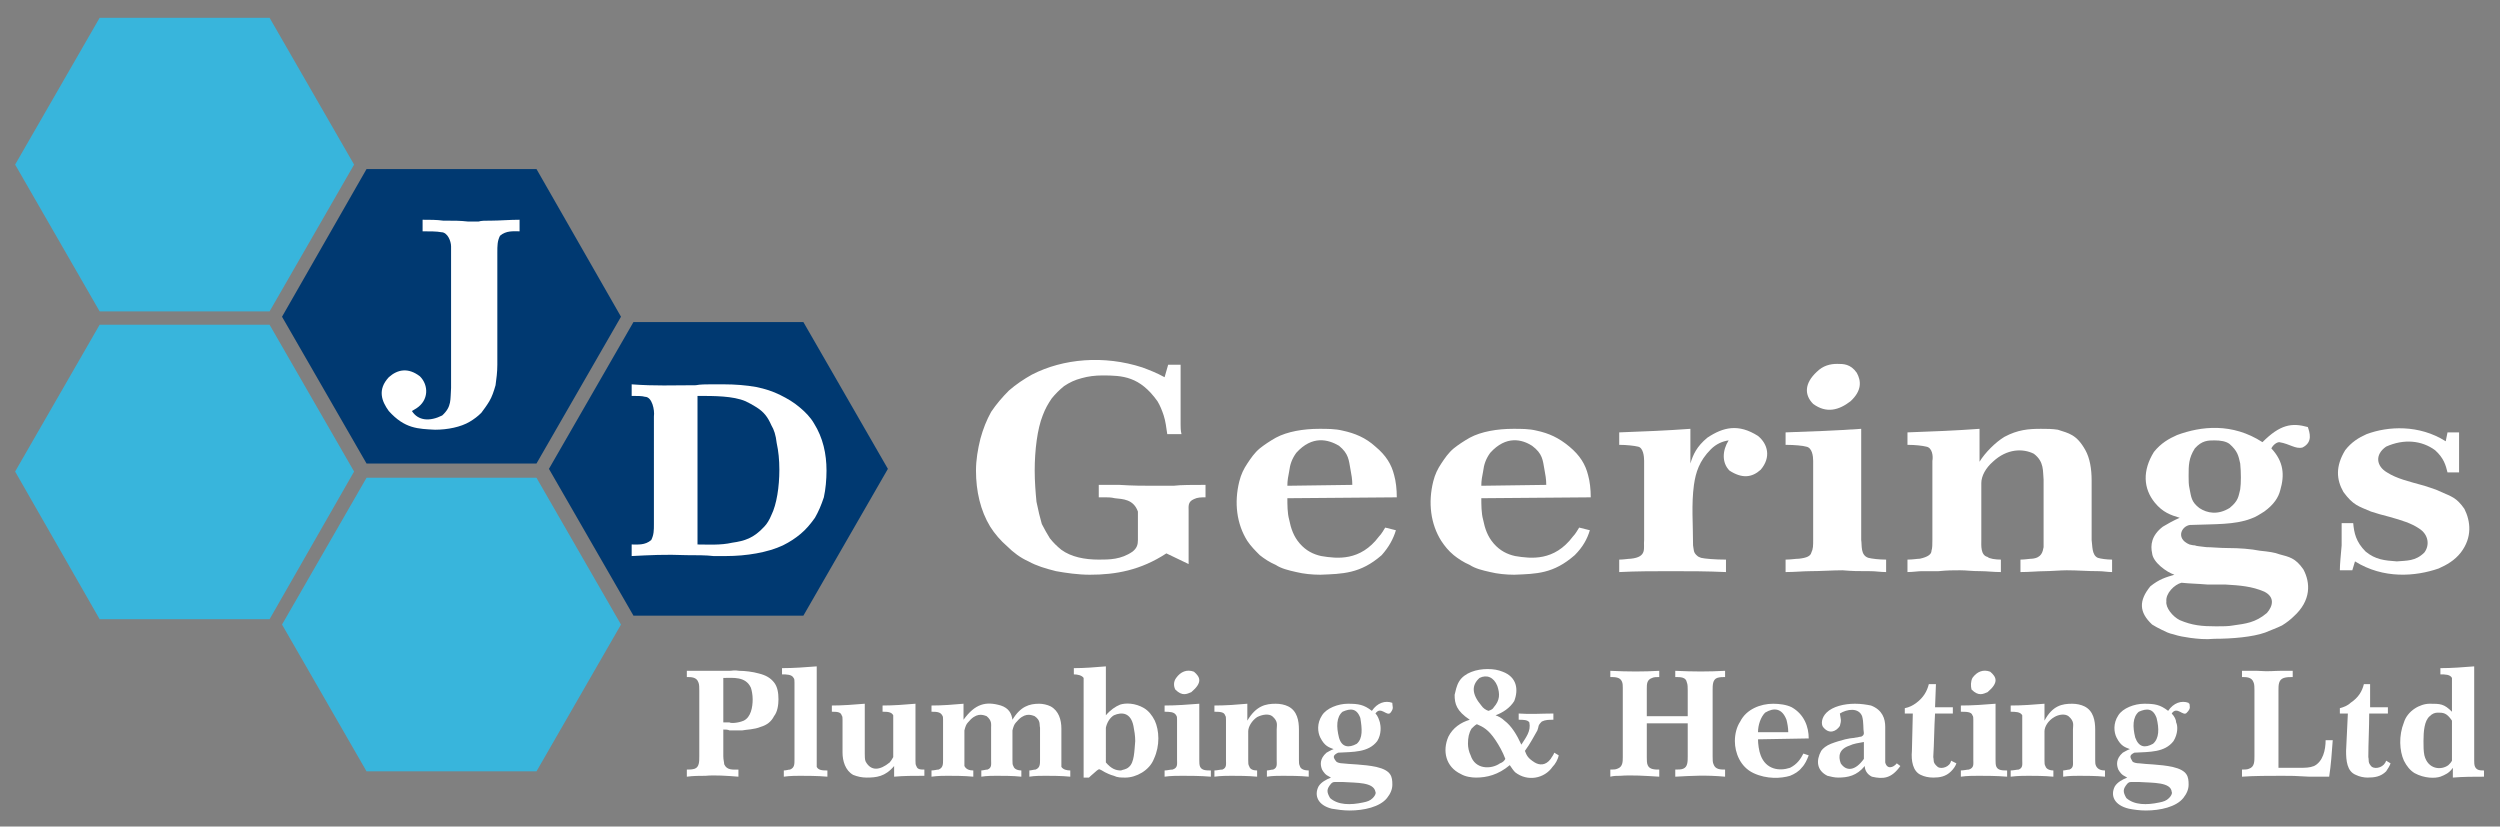 <?xml version="1.0" encoding="UTF-8"?> <svg xmlns="http://www.w3.org/2000/svg" xmlns:xlink="http://www.w3.org/1999/xlink" version="1.1" id="Layer_1" x="0px" y="0px" viewBox="0 0 281 92.9" style="enable-background:new 0 0 281 92.9;" xml:space="preserve"><rect x="0" y="0" width="281" height="92.9" fill="#808080" stroke="none"/> <style type="text/css"> .st0{fill-rule:evenodd;clip-rule:evenodd;fill:#FFFFFF;} .st1{fill-rule:evenodd;clip-rule:evenodd;fill:#38B5DC;} .st2{fill-rule:evenodd;clip-rule:evenodd;fill:#003971;} .st3{fill:none;} </style> <polyline class="st0" points="88.9,66.9 72.5,66.9 64.4,52.7 72.5,38.6 88.9,38.6 97.1,52.7 88.9,66.9 "></polyline> <polyline class="st1" points="30.3,35 11.2,35 1.7,18.5 11.2,2 30.3,2 39.8,18.5 30.3,35 "></polyline> <polyline class="st0" points="59,49.8 42.5,49.8 34.4,35.6 42.5,21.4 59,21.4 67.1,35.6 59,49.8 "></polyline> <polyline class="st1" points="30.3,69.6 11.2,69.6 1.7,53 11.2,36.5 30.3,36.5 39.8,53 30.3,69.6 "></polyline> <polyline class="st1" points="60.3,86.7 41.2,86.7 31.7,70.2 41.2,53.7 60.3,53.7 69.8,70.2 60.3,86.7 "></polyline> <path class="st2" d="M47.5,24.7c0.8,0,1.6,0,2.3,0.1c1.3,0,1.9,0,2.8,0.1c0.6,0,0.7,0,1.2,0c0.3-0.1,0.7-0.1,1.5-0.1 c0.8,0,2-0.1,3.1-0.1V26c-0.7,0-1.5-0.1-2.2,0.5c-0.3,0.6-0.3,1.1-0.3,1.9V41c0,0.8-0.1,1.6-0.2,2.3c-0.2,0.7-0.4,1.3-0.7,1.8 c-0.3,0.5-0.6,0.9-0.9,1.3c-0.4,0.4-0.8,0.7-1.3,1c-1,0.6-2.5,0.9-3.9,0.9c-1.9-0.1-3.4-0.1-5.2-2.1c-0.8-1.1-1.3-2.4,0-3.8 c1-0.9,2.2-1.1,3.5-0.1c1,1,1,2.7-0.4,3.6c-0.2,0.1-0.3,0.2-0.5,0.3c0.7,1.1,2,1.2,3.4,0.5c1.1-1,0.9-1.8,1-3.1c0-5.3,0-10.4,0-15.9 c0-0.6-0.4-1.6-1.1-1.6C49.1,26,48.3,26,47.5,26V24.7 M60.3,52.1l9.5-16.5L60.3,19H41.2l-9.5,16.6l9.5,16.5H60.3z"></path> <path class="st2" d="M71,43.2c2.7,0.2,4.5,0.1,7.2,0.1c0.5-0.1,1.2-0.1,1.6-0.1c0.8,0,1.2,0,1.6,0c1.2,0,2.5,0.1,3.6,0.3 c1,0.2,1.9,0.5,2.7,0.9c0.8,0.4,1.5,0.8,2.2,1.4c0.6,0.5,1.2,1.1,1.6,1.8c1,1.6,1.4,3.4,1.4,5.3c0,1-0.1,2.1-0.3,3 c-0.3,0.9-0.6,1.6-1,2.3c-0.5,0.7-1,1.3-1.6,1.8c-0.6,0.5-1.2,0.9-2,1.3c-1.7,0.8-4.1,1.2-6.4,1.2c-0.5,0-0.8,0-1.4,0 c-0.8-0.1-2-0.1-3-0.1c-2.5-0.1-4.2,0-6.2,0.1v-1.3c0.7,0,1.5,0.1,2.2-0.5c0.3-0.6,0.3-1.1,0.3-1.8V46.8c0.1-0.7-0.2-2.2-1-2.2 c-0.3-0.1-0.9-0.1-1.5-0.1V43.2 M90.3,69.2l9.5-16.5l-9.5-16.5H71.2l-9.5,16.5l9.5,16.5H90.3z"></path> <path class="st2" d="M78.4,44.5v16.7c1.2,0,2.6,0.1,3.9-0.2c1.4-0.2,2.4-0.5,3.6-1.8c0.3-0.3,0.6-0.8,0.8-1.3 c0.6-1.2,0.9-3.2,0.9-5.1c0-1.1-0.1-2.1-0.3-3c-0.1-0.9-0.3-1.5-0.6-2c-0.4-0.9-0.8-1.5-1.8-2.1c-0.3-0.2-0.7-0.4-1.1-0.6 C82.4,44.5,80.3,44.5,78.4,44.5"></path> <path class="st0" d="M130.9,42.4l0.4-1.4h1.4c0,2.2,0,4.2,0,6.7c0,0.3,0,0.7,0.1,1.1h-1.6c-0.1-0.7-0.2-1.5-0.4-2.1 c-0.2-0.6-0.4-1.1-0.7-1.6c-2-2.8-3.9-2.9-6.2-2.9c-0.8,0-1.6,0.1-2.3,0.3c-0.8,0.2-1.4,0.5-2,0.9c-0.5,0.4-1,0.9-1.4,1.4 c-0.4,0.6-0.7,1.1-1,1.9c-0.6,1.5-0.9,3.9-0.9,6.2c0,1.2,0.1,2.5,0.2,3.5c0.2,1,0.4,1.8,0.6,2.5c0.3,0.6,0.6,1.1,0.9,1.6 c0.4,0.5,0.8,0.9,1.3,1.3c1.1,0.8,2.6,1.1,4.2,1.1c1.2,0,2.5,0,3.8-0.9c0.5-0.4,0.6-0.8,0.6-1.3c0-1.1,0-2.1,0-3.2 c-0.5-1.4-1.7-1.4-2.6-1.5c-0.4-0.1-0.8-0.1-1-0.1c-0.5,0-0.6,0-0.8,0v-1.4c0.8,0,1.6,0,2.3,0c1.6,0.1,2.7,0.1,3.9,0.1 c0.8,0,1.4,0,2.2,0c0.8-0.1,2.2-0.1,3.6-0.1v1.4c-0.5,0-0.9,0-1.3,0.2c-0.7,0.3-0.6,0.8-0.6,1.3v6l-2.5-1.2 c-2.9,1.9-5.7,2.4-8.6,2.4c-1.3,0-2.7-0.2-3.8-0.4c-1.2-0.3-2.2-0.6-3.1-1.1c-0.9-0.4-1.7-1-2.4-1.7c-0.7-0.6-1.4-1.4-1.9-2.2 c-1.1-1.8-1.6-4-1.6-6.3c0-1.2,0.2-2.4,0.5-3.6c0.3-1.1,0.7-2.1,1.2-3c0.6-0.9,1.3-1.7,2-2.4c0.8-0.7,1.7-1.3,2.6-1.8 c3.5-1.8,8.1-2.2,12.4-0.8C129.2,41.6,130,41.9,130.9,42.4"></path> <path class="st0" d="M152,54.5c0-0.6-0.1-1.2-0.2-1.7c-0.2-1.1-0.2-1.8-1.3-2.7c-1.2-0.7-3-1.2-4.8,0.8c-0.5,0.7-0.7,1.3-0.8,2.1 c-0.1,0.5-0.2,1-0.2,1.6L152,54.5 M157,55.9L144.7,56c0,0.7,0,1.7,0.2,2.4c0.2,1,0.5,1.9,1.2,2.7c0.7,0.8,1.5,1.2,2.4,1.4 c1.8,0.3,4.4,0.6,6.5-2.2c0.3-0.3,0.5-0.7,0.7-1l1.2,0.3c-0.3,1-0.8,1.9-1.6,2.8c-2.4,2.1-4.4,2.1-6.9,2.2c-0.9,0-1.9-0.1-2.7-0.3 c-0.9-0.2-1.7-0.4-2.3-0.8c-0.7-0.3-1.3-0.7-1.8-1.1c-0.5-0.5-1-1-1.4-1.6c-1.2-1.9-1.5-4.3-0.9-6.7c0.2-0.8,0.5-1.4,0.9-2 c0.4-0.6,0.8-1.2,1.4-1.7c0.5-0.4,1.1-0.8,1.8-1.2c1.3-0.7,3.1-1,4.9-1c0.9,0,1.8,0,2.6,0.2c1.4,0.3,2.6,0.8,3.7,1.8 c1.2,1,1.8,2,2.1,3.2C156.9,54.1,157,55,157,55.9z"></path> <path class="st0" d="M173.8,54.5c0-0.6-0.1-1.2-0.2-1.7c-0.2-1.1-0.2-1.8-1.4-2.7c-1.1-0.7-2.9-1.2-4.7,0.8 c-0.5,0.7-0.7,1.3-0.8,2.1c-0.1,0.5-0.2,1-0.2,1.6L173.8,54.5 M178.8,55.9L166.5,56c0,0.7,0,1.7,0.2,2.4c0.2,1,0.5,1.9,1.2,2.7 c0.7,0.8,1.5,1.2,2.4,1.4c1.8,0.3,4.4,0.6,6.5-2.2c0.3-0.3,0.5-0.7,0.7-1l1.2,0.3c-0.3,1-0.8,1.9-1.7,2.8c-2.4,2.1-4.3,2.1-6.8,2.2 c-0.9,0-1.9-0.1-2.7-0.3c-0.9-0.2-1.7-0.4-2.3-0.8c-0.7-0.3-1.3-0.7-1.8-1.1c-0.6-0.5-1-1-1.4-1.6c-1.2-1.9-1.5-4.3-0.9-6.7 c0.2-0.8,0.5-1.4,0.9-2c0.4-0.6,0.8-1.2,1.4-1.7c0.5-0.4,1.1-0.8,1.8-1.2c1.3-0.7,3.1-1,4.9-1c0.9,0,1.8,0,2.6,0.2 c1.4,0.3,2.5,0.8,3.7,1.8c1.2,1,1.8,2,2.1,3.2C178.7,54.1,178.8,55,178.8,55.9z"></path> <path class="st0" d="M184.8,51.8c0-0.5-0.1-1.5-0.7-1.6c-0.4-0.1-1.3-0.2-2.1-0.2v-1.4c2.7-0.1,5.3-0.2,8-0.4v3.9 c0.3-1,0.7-1.9,1.9-2.9c1.8-1.2,3.5-1.6,5.7-0.2c1.1,0.9,1.5,2.4,0.3,3.8c-1,0.9-2.1,1-3.5,0.1c-0.9-0.9-0.8-2.3-0.1-3.4 c-0.7,0.1-1.4,0.4-2,1c-1.3,1.3-1.7,2.6-1.9,4c-0.3,2.2-0.1,4.4-0.1,6.8c0.1,0.5,0,0.8,0.5,1.2c0.1,0.1,0.2,0.1,0.4,0.2 c0.4,0.1,1.6,0.2,2.8,0.2v1.4c-2.2-0.1-4-0.1-6.3-0.1c-1.7,0-3.8,0-5.7,0.1v-1.4c0.5,0,1-0.1,1.3-0.1c1.9-0.2,1.4-1.2,1.5-2.1V51.8"></path> <path class="st0" d="M206.5,40.9c0.7,0,1.5,0,2.2,1c0.5,0.9,0.6,2-0.7,3.2c-1.3,1-2.7,1.4-4.2,0.3c-1-1-1-2.3,0.4-3.6 C204.9,41.1,205.7,40.9,206.5,40.9 M200.7,50v-1.4c2.9-0.1,5.7-0.2,8.5-0.4v12.5c0.1,0.6-0.1,1.7,0.8,2c0.4,0.1,1.2,0.2,2,0.2v1.4 c-0.6,0-1.2-0.1-1.7-0.1c-1.5,0-2,0-3.2-0.1c-1.1,0-2.5,0.1-3.7,0.1c-0.7,0-1.7,0.1-2.7,0.1v-1.4c0.6,0,1.1-0.1,1.5-0.1 c0.9-0.1,1.3-0.3,1.4-0.7c0.2-0.4,0.2-0.8,0.2-1.4v-8.9c0-0.5-0.1-1.5-0.8-1.6C202.7,50.1,201.7,50,200.7,50z"></path> <path class="st0" d="M217.2,51.8c0.1-0.5,0-1.5-0.7-1.6c-0.4-0.1-1.2-0.2-2.1-0.2v-1.4c2.8-0.1,5.4-0.2,8.1-0.4v3.7 c0.6-1,1.8-2.2,2.8-2.8c1.5-0.8,2.7-0.9,4.1-0.9c0.6,0,1.3,0,1.9,0.1c1.2,0.4,2.1,0.5,3.1,2.3c0.5,0.9,0.7,2.1,0.7,3.4v6.7 c0.1,0.6,0,1.7,0.7,2c0.3,0.1,1,0.2,1.6,0.2v1.4c-0.5,0-1-0.1-1.5-0.1c-1.4,0-2.3-0.1-3.6-0.1c-0.7,0-1.8,0.1-2.5,0.1 c-0.7,0-1.7,0.1-2.7,0.1v-1.4c0.5,0,1-0.1,1.3-0.1c1.1-0.1,1.2-0.8,1.3-1.3c0-2.5,0-5.1,0-7.6c-0.1-0.9,0.1-2-1.1-2.9 c-1.2-0.6-3-0.6-4.6,0.9c-0.8,0.7-1.3,1.6-1.3,2.4v6.4c0,0.6-0.1,1.7,0.7,1.9c0.2,0.2,0.9,0.3,1.5,0.3v1.4c-0.8,0-1.6-0.1-2.2-0.1 c-1.2,0-1.6-0.1-2.4-0.1c-0.8,0-1.4,0-2.4,0.1c-0.7,0-1.1,0-1.9,0c-0.4,0-1,0.1-1.6,0.1v-1.4c0.6,0,1.1-0.1,1.4-0.1 c0.9-0.2,1.3-0.5,1.3-0.9c0.1-0.3,0.1-0.7,0.1-1.2V51.8"></path> <path class="st0" d="M259.4,48c0.2,0.6,0.6,1.7-0.6,2.3c-0.8,0.2-1.4-0.4-2.6-0.6c-0.3,0-0.7,0.3-0.9,0.7c1.4,1.5,1.5,3,1,4.7 c-0.2,0.8-0.7,1.6-1.8,2.4c-0.5,0.3-0.9,0.6-1.5,0.8c-1.8,0.7-4.1,0.6-6.6,0.7c-1.1-0.1-2,1.5-0.3,2.2c0.1,0,0.3,0.1,0.6,0.1 c0.2,0.1,0.6,0.1,1.3,0.2c0.6,0,1.5,0.1,2.4,0.1c1.3,0,2.6,0.1,3.6,0.3c1,0.1,1.7,0.2,2.2,0.4c1.1,0.3,1.8,0.4,2.7,1.7 c0.8,1.5,0.9,3.5-1.1,5.3c-0.3,0.3-0.8,0.7-1.3,1c-0.6,0.3-1.2,0.5-1.9,0.8c-1.4,0.5-3.7,0.7-5.7,0.7c-1,0.1-1.9,0-2.7-0.1 c-0.7-0.1-1.3-0.2-1.9-0.4c-0.5-0.1-0.9-0.3-1.3-0.5c-0.4-0.2-0.8-0.4-1.1-0.6c-1.5-1.4-1.5-2.7-0.2-4.3c1-0.8,1.7-1,2.7-1.3 c-0.9-0.3-2.4-1.4-2.5-2.4c-0.2-0.9-0.1-2,1.2-3c0.5-0.3,1.2-0.7,1.9-1c-1-0.3-1.9-0.6-2.8-1.7c-1.3-1.6-1.4-3.6-0.1-5.7 c0.8-1,1.7-1.5,2.6-1.9c2.7-1,6.2-1.4,9.6,0.8C256.3,47.7,257.6,47.5,259.4,48 M248.9,49.5c-0.7,0-1.4,0-2.2,0.9 c-0.7,1.1-0.7,1.9-0.7,3.1c0,0.5,0,1,0.1,1.4c0.2,1,0.2,1.5,1.1,2.2c0.9,0.6,2.1,0.8,3.4,0c1-0.8,1-1.3,1.2-2.1 c0.1-0.7,0.1-1.9,0-2.9c-0.2-0.9-0.3-1.4-1.2-2.2C250.2,49.6,249.6,49.5,248.9,49.5z M245.2,65.5c-0.8,0.2-1.8,1.2-1.7,2.1 c-0.1,0.7,0.7,1.7,1.5,2.1c1.4,0.6,2.5,0.7,4.1,0.7c0.7,0,1.4,0,1.9-0.1c1.4-0.2,2.5-0.3,3.8-1.4c0.7-0.8,0.9-1.8-0.3-2.4 c-1.4-0.6-2.7-0.7-4.4-0.8c-0.7,0-1.4,0-2,0C246.9,65.6,246.1,65.6,245.2,65.5z"></path> <path class="st0" d="M274.9,49.6l0.2-1h1.3c0,1.5,0,3,0,4.5h-1.3c-0.2-0.8-0.4-1.6-1.4-2.5c-1.5-1.1-3.5-1.3-5.5-0.4 c-1.3,0.9-1.1,2.2,0.1,2.9c1.1,0.7,2.4,1,4.2,1.5c0.6,0.2,1.3,0.4,1.9,0.7c1.1,0.5,1.7,0.6,2.6,1.9c0.7,1.4,0.9,3.2-0.4,4.9 c-0.7,0.9-1.6,1.4-2.5,1.8c-2.6,0.9-6.2,1.2-9.4-0.8l-0.3,1H263c0-0.7,0.1-1.6,0.2-2.8c0-0.8,0-1.7,0-2.5h1.3 c0.1,1.1,0.3,2.1,1.4,3.2c1.1,0.9,2.1,1,3.5,1.1c1.1-0.1,2.1,0,3.1-1c0.6-0.8,0.5-2-0.6-2.7c-0.9-0.6-1.9-0.9-3.3-1.3 c-0.8-0.2-1.5-0.4-2.1-0.6c-1.4-0.6-2-0.7-3.1-2.2c-0.8-1.4-0.9-2.9,0.2-4.7c0.7-0.9,1.5-1.4,2.4-1.8 C268.4,47.9,271.9,47.7,274.9,49.6"></path> <path class="st0" d="M77.2,75.4c1.3,0,2.4,0,3.7,0c0.4,0,0.8,0,1.1,0c0.3,0,0.5-0.1,1.1,0c0.6,0,1.5,0.1,2.2,0.3 c0.8,0.2,1.3,0.5,1.7,1c0.4,0.5,0.5,1.2,0.5,1.9c0,0.6-0.1,1.4-0.5,1.9c-0.3,0.6-0.8,1-1.5,1.2c-0.7,0.3-1.6,0.3-2.1,0.4 c-1,0-0.9,0-1.4,0C81.8,82,81.6,82,81.3,82v3c0,0.4,0.1,0.7,0.1,0.9c0.3,0.7,1,0.6,1.6,0.6v0.8c-1.2-0.1-2.7-0.2-3.7-0.1 c-0.6,0-1.4,0-2.1,0.1v-0.8c0.3,0,0.6,0,0.9-0.1c0.5-0.2,0.5-0.8,0.5-1.4v-7.4c0-0.3,0-0.7-0.1-0.9c-0.2-0.6-0.8-0.6-1.3-0.6V75.4 M81.3,81.2c0.2,0,0.4,0,0.7,0c0.1,0.1,0.9,0.1,1.6-0.2c0.8-0.4,1-1.5,1-2.4c0-0.5-0.1-1-0.2-1.3c-0.6-1.3-2-1.1-3.1-1.1V81.2z"></path> <path class="st0" d="M89.3,76.7c0-0.2,0-0.4-0.1-0.5c-0.2-0.4-0.8-0.4-1.3-0.4v-0.7c1.3,0,2.6-0.1,3.9-0.2v10.5c0,0.3,0,0.6,0,0.8 c0.2,0.4,0.7,0.4,1.2,0.4v0.7c-1.1-0.1-2.4-0.1-3.1-0.1c-0.4,0-1.1,0-1.8,0.1v-0.7c0.3,0,0.5-0.1,0.7-0.1c0.5-0.2,0.5-0.6,0.5-1.1 V76.7"></path> <path class="st0" d="M94.7,80.9c0-0.2,0-0.4-0.1-0.5C94.5,80,94,80,93.5,80v-0.7c1.2,0,2.5-0.1,3.7-0.2v5.6c0,0.3,0,0.7,0.1,0.9 c0.6,1.1,1.6,1,2.7,0.1c0.1-0.1,0.3-0.4,0.4-0.6v-4.2c0-0.2,0-0.4,0-0.5c-0.2-0.4-0.7-0.4-1.2-0.4v-0.7c1.3,0,2.5-0.1,3.7-0.2v6.4 c0,0.2,0,0.5,0.1,0.6c0.1,0.4,0.5,0.4,0.9,0.4v0.7c-1.2,0-2.3,0-3.4,0.1v-1.2c-1,1.2-2,1.3-3.1,1.3c-0.5,0-1-0.1-1.5-0.3 c-0.9-0.5-1.2-1.6-1.2-2.5V80.9"></path> <path class="st0" d="M106,80.9c0-0.2,0-0.4-0.1-0.5c-0.2-0.4-0.7-0.4-1.2-0.4v-0.7c1.2,0,2.5-0.1,3.6-0.2v1.8 c1.3-1.8,2.5-2.1,4.2-1.6c0.9,0.3,1.2,0.9,1.3,1.6c0.9-1.5,1.9-1.8,3-1.8c0.4,0,0.9,0.1,1.3,0.3c0.9,0.5,1.2,1.5,1.2,2.5v3.6 c0,0.3,0,0.5,0,0.7c0.2,0.3,0.6,0.4,1,0.4v0.7c-1-0.1-2.2-0.1-2.8-0.1c-0.5,0-1.2,0-1.8,0.1v-0.7c0.2,0,0.5-0.1,0.7-0.1 c0.5-0.2,0.5-0.6,0.5-1.1v-3.6c-0.1-0.4,0.1-0.8-0.6-1.3c-0.5-0.2-1.2-0.4-2.1,0.7c-0.2,0.2-0.3,0.5-0.4,0.9v3.3 c0,0.3,0,0.6,0.1,0.7c0.1,0.4,0.6,0.5,0.9,0.5v0.7c-0.9-0.1-2.1-0.1-2.8-0.1c-0.4,0-1.1,0-1.7,0.1v-0.7c0.2,0,0.5-0.1,0.7-0.1 c0.5-0.2,0.4-0.6,0.4-1.1v-3.6c0-0.4,0.1-0.8-0.5-1.3c-0.5-0.2-1.2-0.4-2.1,0.7c-0.2,0.2-0.3,0.5-0.4,0.9v3.3c0,0.3,0,0.6,0,0.7 c0.2,0.4,0.6,0.5,1,0.5v0.7c-1-0.1-2.2-0.1-2.9-0.1c-0.4,0-1.1,0-1.8,0.1v-0.7c0.3,0,0.6-0.1,0.8-0.1c0.5-0.2,0.5-0.6,0.5-1.1V80.9"></path> <path class="st0" d="M121.8,76.7c0-0.2,0-0.4,0-0.5c-0.2-0.3-0.7-0.4-1.1-0.4v-0.7c1.2,0,2.4-0.1,3.6-0.2v5.5c0.5-0.6,1.1-1,1.6-1.2 c0.6-0.2,1.7-0.2,2.7,0.4c0.5,0.3,0.9,0.8,1.2,1.4c0.5,1.1,0.6,2.8-0.1,4.3c-0.5,1.3-2,2.1-3.2,2.1c-0.5,0-0.9,0-1.3-0.2 c-0.4-0.1-0.8-0.3-1-0.4c-0.7-0.4-0.6-0.4-0.9-0.2c-0.2,0.2-0.6,0.5-0.9,0.8h-0.6V76.7 M124.3,85.7c0.6,0.7,1.1,0.9,1.7,0.9 c0.2-0.1,0.6-0.1,0.9-0.4c0.6-0.5,0.6-1.8,0.7-2.9c0-0.6-0.1-1.2-0.2-1.7c-0.3-1.5-1.3-1.6-2.2-1.2c-0.5,0.3-0.8,0.9-0.9,1.4V85.7z"></path> <path class="st0" d="M134.2,75.5c0.7,0.6,1,1.2-0.3,2.3c-0.5,0.2-1,0.5-1.8-0.3c-0.2-0.4-0.2-0.9,0.1-1.3 C132.7,75.5,133.4,75.2,134.2,75.5 M130.9,79.3c1.3,0,2.6-0.1,3.9-0.2v6.3c0,0.3,0,0.6,0.1,0.8c0.2,0.4,0.7,0.4,1.2,0.4v0.7 c-1.2-0.1-2.4-0.1-3.2-0.1c-0.6,0-1.3,0-2,0.1v-0.7c0.3,0,0.6-0.1,0.9-0.1c0.6-0.2,0.5-0.6,0.5-1.1v-4.5c0-0.2,0-0.4-0.1-0.5 c-0.2-0.4-0.8-0.4-1.3-0.4V79.3z"></path> <path class="st0" d="M137.8,80.9c0-0.2,0-0.4-0.1-0.5c-0.1-0.4-0.7-0.4-1.2-0.4v-0.7c1.3,0,2.6-0.1,3.7-0.2V81 c1-1.7,2.1-1.9,3.2-1.9c0.5,0,1,0.1,1.4,0.3c1,0.5,1.2,1.6,1.2,2.6v3.4c0,0.3,0,0.5,0.1,0.7c0.1,0.4,0.6,0.5,1,0.5v0.7 c-1-0.1-2.2-0.1-2.9-0.1c-0.5,0-1.2,0-1.8,0.1v-0.7c0.2,0,0.5-0.1,0.7-0.1c0.5-0.2,0.4-0.6,0.4-1.1V82c0-0.5,0.2-0.9-0.5-1.5 c-0.4-0.3-1.1-0.2-1.7,0.1c-0.6,0.4-1,1.1-1,1.6v3.2c0,0.3,0,0.6,0.1,0.7c0.1,0.4,0.5,0.5,0.9,0.5v0.7c-1-0.1-2.2-0.1-2.9-0.1 c-0.4,0-1.2,0-1.9,0.1v-0.7c0.3,0,0.6-0.1,0.9-0.1c0.5-0.2,0.4-0.6,0.4-1.1V80.9"></path> <path class="st0" d="M156.5,79.1c0,0.3,0.2,0.5-0.2,1c-0.4,0.5-1.1-0.8-1.7,0.1c0.3,0.3,0.4,0.7,0.5,1c0.1,0.4,0.2,1.3-0.3,2.1 c-1,1.3-2.7,1.2-4.4,1.3c-0.6,0.3-0.6,0.5-0.2,1c0.1,0.1,0.4,0.2,0.7,0.2c0.7,0.1,2.4,0.1,3.8,0.4c1.7,0.4,1.8,1.1,1.8,2 c0,0.5-0.2,1-0.6,1.5c-0.8,1-2.6,1.4-4.2,1.4c-0.7,0-1.4-0.1-2-0.2c-1.6-0.4-2-1.5-1.5-2.5c0.3-0.5,0.9-0.8,1.4-1 c-0.3-0.2-0.6-0.2-1-0.9c-0.2-0.5-0.3-1.2,0.5-1.9c0.2-0.1,0.5-0.3,0.8-0.4c-0.5-0.2-1-0.3-1.5-1.3c-0.3-0.6-0.4-1.6,0.2-2.5 c0.5-0.8,1.8-1.3,2.9-1.3c1.2,0,1.8,0.1,2.7,0.8c0.6-0.9,1.5-1.2,2.3-0.9V79.1 M150.9,80c-0.7,0.6-0.7,1.7-0.4,2.9 c0.3,1.1,1.1,1.2,2,0.7c0.7-0.6,0.6-1.7,0.4-2.9C152.5,79.6,151.8,79.6,150.9,80z M149.6,88.1c-0.5,0.6-0.5,0.9-0.1,1.6 c0.9,0.8,2.3,0.8,3.7,0.5c0.5-0.1,0.8-0.2,1.1-0.5c0.2-0.2,0.4-0.5,0.3-0.7c-0.2-1.1-2.1-1-3.6-1.1c-0.3,0-0.7,0-1,0 C149.8,87.9,149.7,88,149.6,88.1z"></path> <path class="st0" d="M169.1,81c0.8,0.6,1.4,1.6,1.9,2.7c0.5-0.8,1.1-1.5,0.9-2.5c-0.2-0.3-0.7-0.3-1.2-0.3v-0.7c1.3,0.1,2.6,0,3.9,0 v0.7c-0.5,0-0.9,0-1.3,0.2c-0.5,0.5-0.3,0.5-0.5,1c-0.3,0.5-0.8,1.5-1.4,2.3c0.2,0.5,0.3,0.8,1.1,1.3c0.5,0.3,1.2,0.4,1.8-0.4 c0.1-0.2,0.3-0.4,0.4-0.7l0.5,0.3c-0.1,0.5-0.4,1-0.7,1.3c-0.9,1.3-2.8,1.7-4.2,0.6c-0.2-0.2-0.4-0.5-0.6-0.8 c-1.3,1.1-2.6,1.4-3.8,1.4c-0.5,0-1.2-0.1-1.7-0.4c-1.7-0.8-2.1-2.6-1.4-4.2c0.5-1,1.4-1.6,2.4-1.9c-1.5-1-1.7-1.8-1.7-2.8 c0.1-0.4,0.2-1,0.5-1.5c0.6-1,2-1.4,3.2-1.4c0.7,0,1.2,0.1,1.7,0.3c1.6,0.6,1.8,2,1.3,3.3c-0.5,0.8-1.3,1.3-2.1,1.6 C168.4,80.5,168.8,80.7,169.1,81 M165.4,81.9c-0.3,0.5-0.4,1-0.4,1.7c0,0.4,0.1,0.9,0.3,1.3c0.5,1.6,2.3,1.6,3.3,0.9 c0.3-0.1,0.5-0.3,0.6-0.5c-0.3-0.8-0.7-1.5-1.1-2.1c-0.8-1.2-1.4-1.5-2.1-1.8C165.8,81.5,165.6,81.7,165.4,81.9z M167.9,79.5 c0.7-0.8,0.7-1.5,0.4-2.4c-0.4-1-1.2-1.3-2-0.9c-0.9,0.8-0.9,1.8,0.2,3.1c0.2,0.3,0.5,0.5,0.8,0.6C167.6,79.8,167.8,79.7,167.9,79.5 z"></path> <path class="st0" d="M181,75.4c2.1,0.1,3.7,0.1,5.5,0v0.7c-0.3,0-0.6,0-0.8,0.1c-0.6,0.2-0.6,0.7-0.6,1.2v3.1h4.6v-2.9 c0-0.3,0-0.7-0.1-0.9c-0.1-0.6-0.7-0.6-1.3-0.6v-0.7c2.1,0.1,3.7,0.1,5.6,0v0.7c-0.3,0-0.6,0-0.9,0.1c-0.5,0.2-0.5,0.8-0.5,1.4V85 c0,0.4,0,0.7,0.1,0.9c0.2,0.6,0.8,0.6,1.3,0.6v0.8c-2.2-0.2-3.7-0.1-5.6,0v-0.8c0.3,0,0.7,0,0.9-0.1c0.5-0.2,0.5-0.8,0.5-1.4v-3.7 h-4.6v3.8c0,0.3,0,0.7,0.1,0.9c0.2,0.5,0.8,0.5,1.3,0.5v0.8c-1.6-0.1-3.1-0.2-4.4-0.1c-0.4,0-0.7,0-1.1,0.1v-0.8 c0.3,0,0.6,0,0.8-0.1c0.6-0.2,0.6-0.8,0.6-1.3v-7.8c0-0.2,0-0.5-0.1-0.7c-0.2-0.5-0.8-0.5-1.3-0.5V75.4"></path> <path class="st0" d="M201,82.3c0-0.5-0.1-1-0.2-1.4c-0.5-1.3-1.4-1.4-2.4-0.8c-0.5,0.5-0.8,1.4-0.8,2.2H201 M203.3,83l-5.7,0.1 c0,0.5,0.1,1.3,0.3,1.8c0.6,1.6,2.1,1.8,3.3,1.4c0.8-0.4,1.2-1,1.5-1.6l0.6,0.2c-0.2,0.5-0.4,1-0.8,1.4c-0.3,0.4-0.8,0.7-1.3,0.9 c-1,0.3-2.6,0.4-4.1-0.3c-1.5-0.7-2.1-2.3-2.1-3.6c0-0.8,0.2-1.6,0.6-2.2c0.7-1.4,2.3-2,3.7-2c0.7,0,1.5,0.1,2.1,0.4 C202.8,80.3,203.3,81.7,203.3,83z"></path> <path class="st0" d="M211.9,81.7v3.2c0,0.3,0,0.6,0,0.8c0.2,0.8,0.9,0.6,1.3,0.1l0.4,0.3c-1,1.4-1.9,1.5-3.2,1.2 c-0.6-0.3-0.8-0.8-0.8-1.2c-0.9,1.1-1.9,1.3-3,1.3c-0.4,0-0.8-0.1-1.2-0.2c-1.2-0.6-1.3-1.7-0.7-2.8c0.2-0.3,0.6-0.6,1.1-0.8 c0.5-0.2,1.2-0.4,1.6-0.5c0.9-0.2,0.8-0.1,1.2-0.2c0.2,0,0.4-0.1,0.6-0.1c0.2-0.1,0.3-0.2,0.3-0.4c-0.1-0.5,0-1.2-0.2-1.9 c-0.4-1-1.7-0.8-2.5-0.3c0.1,0.7,0.2,0.7,0,1.4c-0.4,0.6-1.2,1-1.9,0.1c-0.2-0.3-0.2-1,0.4-1.6c0.7-0.7,2-1,3.2-1 c0.7,0,1.3,0.1,1.8,0.2C211.6,79.8,211.9,80.8,211.9,81.7 M209.5,83.4c-0.6,0.1-1.2,0.2-1.6,0.4c-1.2,0.4-1.3,1.2-1,2 c0.6,0.9,1.6,0.9,2.6-0.5V83.4z"></path> <path class="st0" d="M217.6,76.9l-0.1,2.6h2v0.7h-2c-0.1,1.6-0.1,3.3-0.2,4.9c0.1,0.4-0.1,0.6,0.5,1.1c0.4,0.3,1.4,0,1.5-0.7 l0.6,0.3c-0.1,0.3-0.3,0.6-0.6,0.9c-0.6,0.6-1.3,0.7-2,0.7c-0.5,0-1-0.1-1.4-0.3c-0.9-0.4-1.1-1.6-1-2.7l0.1-4.2h-0.9v-0.6 c0.5-0.1,0.9-0.3,1.3-0.6c0.8-0.6,1.2-1.3,1.4-2.1H217.6"></path> <path class="st0" d="M223.7,75.5c0.7,0.6,1,1.2-0.3,2.3c-0.5,0.2-1,0.5-1.8-0.3c-0.1-0.4-0.1-0.9,0.1-1.3 C222.2,75.5,222.9,75.2,223.7,75.5 M220.4,79.3c1.3,0,2.7-0.1,3.9-0.2v6.3c0,0.3,0,0.6,0.1,0.8c0.2,0.4,0.7,0.4,1.2,0.4v0.7 c-1.2-0.1-2.4-0.1-3.2-0.1c-0.6,0-1.3,0-2,0.1v-0.7c0.3,0,0.7-0.1,0.9-0.1c0.6-0.2,0.5-0.6,0.5-1.1v-4.5c0-0.2,0-0.4-0.1-0.5 c-0.1-0.4-0.7-0.4-1.3-0.4V79.3z"></path> <path class="st0" d="M227.3,80.9c0-0.2,0-0.4,0-0.5c-0.2-0.4-0.8-0.4-1.3-0.4v-0.7c1.3,0,2.6-0.1,3.8-0.2V81c0.9-1.7,2-1.9,3.1-1.9 c0.5,0,1,0.1,1.4,0.3c1,0.5,1.2,1.6,1.2,2.6v3.4c0,0.3,0,0.5,0.1,0.7c0.2,0.4,0.6,0.5,1,0.5v0.7c-1-0.1-2.2-0.1-2.9-0.1 c-0.5,0-1.1,0-1.8,0.1v-0.7c0.2,0,0.5-0.1,0.7-0.1c0.5-0.2,0.4-0.6,0.4-1.1V82c0-0.5,0.2-0.9-0.5-1.5c-0.4-0.3-1.1-0.2-1.6,0.1 c-0.7,0.4-1.1,1.1-1.1,1.6v3.2c0,0.3,0,0.6,0.1,0.7c0.1,0.4,0.6,0.5,0.9,0.5v0.7c-1-0.1-2.2-0.1-2.8-0.1c-0.5,0-1.2,0-2,0.1v-0.7 c0.3,0,0.7-0.1,0.9-0.1c0.5-0.2,0.4-0.6,0.4-1.1V80.9"></path> <path class="st0" d="M246.1,79.1c0,0.3,0.2,0.5-0.3,1c-0.4,0.5-1.1-0.8-1.7,0.1c0.3,0.3,0.5,0.7,0.5,1c0.2,0.4,0.2,1.3-0.3,2.1 c-1,1.3-2.7,1.2-4.4,1.3c-0.6,0.3-0.5,0.5-0.2,1c0.1,0.1,0.4,0.2,0.8,0.2c0.6,0.1,2.3,0.1,3.7,0.4c1.7,0.4,1.8,1.1,1.8,2 c0,0.5-0.2,1-0.6,1.5c-0.8,1-2.6,1.4-4.2,1.4c-0.7,0-1.4-0.1-1.9-0.2c-1.7-0.4-2.1-1.5-1.6-2.5c0.3-0.5,0.9-0.8,1.4-1 c-0.3-0.2-0.6-0.2-1-0.9c-0.2-0.5-0.3-1.2,0.5-1.9c0.2-0.1,0.5-0.3,0.8-0.4c-0.5-0.2-1-0.3-1.5-1.3c-0.3-0.6-0.4-1.6,0.2-2.5 c0.5-0.8,1.8-1.3,2.9-1.3c1.2,0,1.8,0.1,2.7,0.8c0.6-0.9,1.5-1.2,2.3-0.9C246,79,246,79.1,246.1,79.1 M240.4,80 c-0.7,0.6-0.7,1.7-0.4,2.9c0.4,1.1,1.1,1.2,2,0.7c0.7-0.6,0.7-1.7,0.4-2.9C242,79.6,241.3,79.6,240.4,80z M239.1,88.1 c-0.5,0.6-0.5,0.9-0.1,1.6c0.9,0.8,2.3,0.8,3.7,0.5c0.5-0.1,0.8-0.2,1.1-0.5c0.2-0.2,0.4-0.5,0.3-0.7c-0.1-1.1-2.1-1-3.6-1.1 c-0.3,0-0.7,0-1,0C239.3,87.9,239.2,88,239.1,88.1z"></path> <path class="st0" d="M252,75.4c0.5,0,1.2,0,1.7,0c1.5,0.1,1.8,0,2.6,0c0.4,0,0.9,0,1.4,0v0.7c-0.3,0-0.7,0-1,0.1 c-0.6,0.2-0.6,0.8-0.6,1.4v8.7h2.4c0.6,0,1.1,0,1.6-0.2c1-0.5,1.3-1.8,1.3-2.9h0.8c-0.1,1.4-0.2,2.8-0.4,4.1c-0.8,0-1.5,0-2.2,0 c-1.6-0.1-2.1-0.1-3.1-0.1c-1.3,0-3.2,0-4.5,0.1v-0.8c0.3,0,0.6,0,0.8-0.1c0.6-0.2,0.6-0.8,0.6-1.4v-7.4c0-0.3,0-0.7-0.1-0.9 c-0.2-0.6-0.8-0.6-1.3-0.6V75.4"></path> <path class="st0" d="M266.4,76.9v2.6h2v0.7h-2.1c0,1.6-0.1,3.3-0.1,4.9c0.1,0.4-0.1,0.6,0.4,1.1c0.5,0.3,1.4,0,1.6-0.7l0.5,0.3 c-0.1,0.3-0.3,0.6-0.5,0.9c-0.6,0.6-1.3,0.7-2.1,0.7c-0.4,0-0.9-0.1-1.3-0.3c-1-0.4-1.1-1.6-1.1-2.7l0.2-4.2H263v-0.6 c0.4-0.1,0.9-0.3,1.2-0.6c0.9-0.6,1.3-1.3,1.5-2.1H266.4"></path> <path class="st0" d="M275.6,76.7c0-0.2,0-0.4,0-0.5c-0.2-0.4-0.8-0.4-1.3-0.4v-0.7c1.3,0,2.5-0.1,3.8-0.2v10.6c0,0.2,0,0.5,0.1,0.7 c0.2,0.4,0.6,0.4,1,0.4v0.7c-1.1,0-2.3,0-3.5,0.1v-1.1c-0.4,0.6-0.9,0.8-1.4,1c-0.6,0.2-1.8,0.2-2.9-0.4c-0.5-0.3-0.9-0.8-1.2-1.4 c-0.5-1.1-0.6-2.8,0-4.3c0.4-1.3,1.8-2.1,2.9-2.1c1.2,0,1.6,0,2.5,0.9V76.7 M275.6,81c-0.6-0.9-1-0.9-1.6-0.9 c-0.3,0-0.6,0.1-0.9,0.4c-0.6,0.5-0.7,1.7-0.7,2.8c0,0.6,0,1.1,0.1,1.6c0.4,1.6,1.9,1.7,2.7,1.1c0.2-0.2,0.3-0.3,0.4-0.5V81z"></path> <rect x="0.2" y="0.8" class="st3" width="280.1" height="91.5"></rect> </svg> 